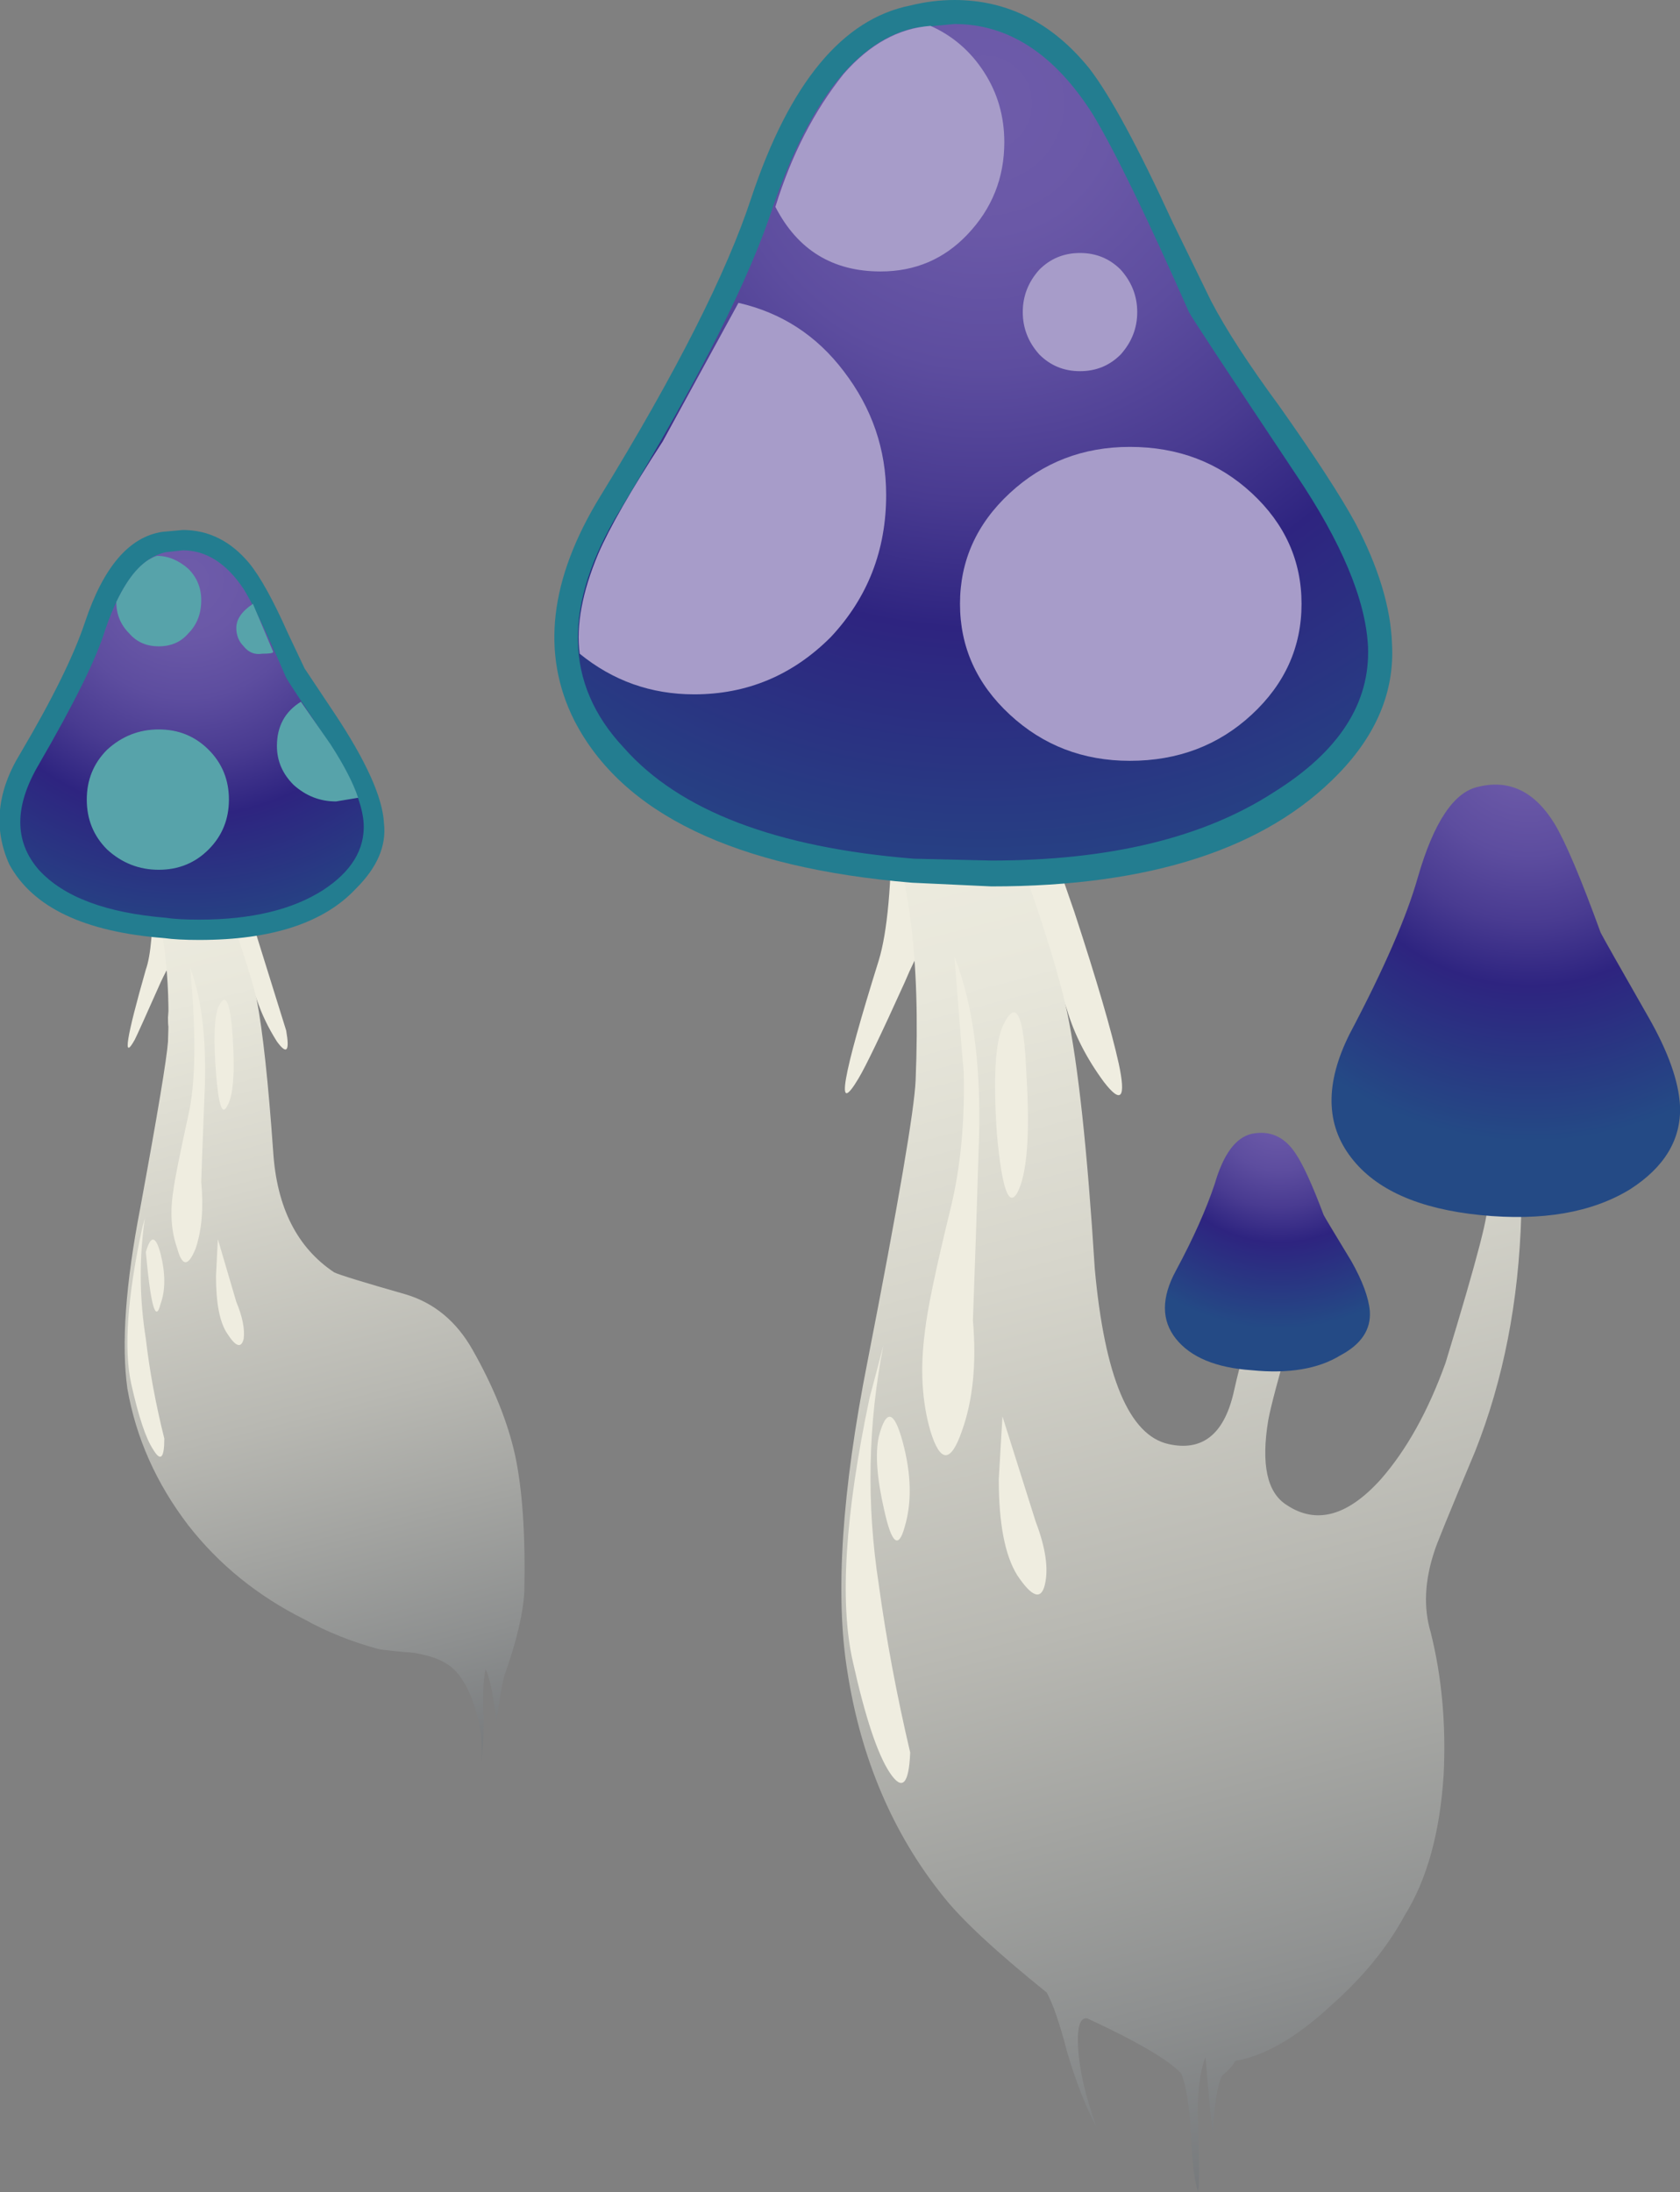 <?xml version="1.0" encoding="UTF-8" standalone="no"?>
<!DOCTYPE svg  PUBLIC '-//W3C//DTD SVG 1.1//EN'  'http://www.w3.org/Graphics/SVG/1.1/DTD/svg11.dtd'>
<svg style="enable-background:new 0 0 45.5 59.35" xmlns="http://www.w3.org/2000/svg" xml:space="preserve" height="59.35px" width="45.5px" version="1.1" y="0px" x="0px" xmlns:xlink="http://www.w3.org/1999/xlink" viewBox="0 0 45.5 59.35">
<rect x="0" y="0" width="45.5" height="59.35" fill="#808080" stroke="none"/>
<symbol id="flash0.ai_x5F_3_x2F_Layer_3_x2F__x3C_Path_x3E_" viewBox="0 -2.45 2.3 2.45">
	<g id="Layer_1_5_">
		<path fill-rule="evenodd" clip-rule="evenodd" d="m2.3-1.2c0-0.367-0.117-0.667-0.35-0.9-0.2-0.233-0.467-0.35-0.8-0.35s-0.6 0.117-0.8 0.35c-0.233 0.233-0.35 0.517-0.35 0.85 0.333 0.7 0.7 1.117 1.1 1.25 0.3 0 0.583-0.117 0.85-0.35 0.233-0.233 0.35-0.517 0.35-0.85z" fill="#57A3AA"/>
	</g>
</symbol>
<symbol id="flash0.ai_x5F_3_x2F_Layer_3_x2F__x3C_Path_x3E__x5F_0" viewBox="0 -6.65 6.2 6.65">
	<g id="Layer_1_9_">
		<path fill-rule="evenodd" clip-rule="evenodd" d="m4.2 0c0.6-0.267 1.083-0.683 1.45-1.25s0.55-1.2 0.55-1.9c0-0.967-0.333-1.8-1-2.5-0.633-0.667-1.417-1-2.35-1-1.3 0-2.25 0.583-2.85 1.75 0.433 1.4 1.05 2.6 1.85 3.6 0.7 0.8 1.483 1.233 2.35 1.3z" fill="#A79CC9"/>
	</g>
</symbol>
<symbol id="flash0.ai_x5F_3_x2F_Layer_3_x2F__x3C_Path_x3E__x5F_1" viewBox="0 -1.358 1 1.358">
	<g id="Layer_1_4_">
		<path fill-rule="evenodd" clip-rule="evenodd" d="m1-1.3c0-0.034-0.1-0.05-0.3-0.05-0.2-0.033-0.367 0.033-0.5 0.2-0.133 0.133-0.2 0.3-0.2 0.5 0 0.233 0.15 0.45 0.45 0.65l0.55-1.3z" fill="#57A3AA"/>
	</g>
</symbol>
<symbol id="flash0.ai_x5F_3_x2F_Layer_3_x2F__x3C_Path_x3E__x5F_1_x5F_0" viewBox="0 -3.2 3.1 3.2">
	<g id="Layer_1_8_">
		<path fill-rule="evenodd" clip-rule="evenodd" d="m3.1-1.6c0-0.433-0.15-0.816-0.45-1.15-0.3-0.3-0.667-0.45-1.1-0.45s-0.8 0.15-1.1 0.45c-0.3 0.333-0.45 0.717-0.45 1.15 0 0.434 0.15 0.817 0.45 1.15 0.3 0.3 0.667 0.45 1.1 0.45 0.434 0 0.8-0.15 1.1-0.45 0.3-0.333 0.45-0.717 0.45-1.15z" fill="#A79CC9"/>
	</g>
</symbol>
<symbol id="flash0.ai_x5F_3_x2F_Layer_3_x2F__x3C_Path_x3E__x5F_2" viewBox="0 -2.7 2.2 2.7">
	<g id="Layer_1_3_">
		<path fill-rule="evenodd" clip-rule="evenodd" d="m2.2-2.6l-0.6-0.1c-0.434 0-0.817 0.15-1.15 0.45-0.3 0.3-0.45 0.65-0.45 1.05 0 0.533 0.217 0.933 0.65 1.2 0.3-0.433 0.567-0.817 0.8-1.15 0.367-0.567 0.617-1.05 0.75-1.45z" fill="#57A3AA"/>
	</g>
</symbol>
<symbol id="flash0.ai_x5F_3_x2F_Layer_3_x2F__x3C_Path_x3E__x5F_2_x5F_0" viewBox="0 -8.5 9.25 8.5">
	<g id="Layer_1_7_">
		<path fill-rule="evenodd" clip-rule="evenodd" d="m9.25-4.25c0-1.167-0.45-2.167-1.35-3s-2-1.25-3.3-1.25c-1.267 0-2.35 0.417-3.25 1.25s-1.35 1.833-1.35 3 0.45 2.167 1.35 3 1.983 1.25 3.25 1.25c1.3 0 2.4-0.417 3.3-1.25s1.35-1.833 1.35-3z" fill="#A79CC9"/>
	</g>
</symbol>
<symbol id="flash0.ai_x5F_3_x2F_Layer_3_x2F__x3C_Path_x3E__x5F_3" viewBox="0 -3.8 3.85 3.8">
	<g id="Layer_1_2_">
		<path fill-rule="evenodd" clip-rule="evenodd" d="m3.85-1.9c0-0.533-0.184-0.983-0.55-1.35s-0.817-0.55-1.35-0.55c-0.534 0-1 0.183-1.4 0.55-0.367 0.367-0.55 0.817-0.55 1.35s0.183 0.983 0.55 1.35c0.4 0.367 0.867 0.55 1.4 0.55s0.983-0.183 1.35-0.55 0.55-0.817 0.55-1.35z" fill="#57A3AA"/>
	</g>
</symbol>
<symbol id="flash0.ai_x5F_3_x2F_Layer_3_x2F__x3C_Path_x3E__x5F_3_x5F_0" viewBox="0.022 -10.6 8.328 10.6">
	<g id="Layer_1_6_">
		<path fill-rule="evenodd" clip-rule="evenodd" d="m2.3-3.75l2.05 3.75c1.167-0.267 2.117-0.883 2.85-1.85 0.767-1 1.15-2.117 1.15-3.35 0-1.5-0.5-2.783-1.5-3.85-1.033-1.034-2.267-1.55-3.7-1.55-1.167 0-2.2 0.367-3.1 1.1-0.1 0.767 0.067 1.667 0.5 2.7 0.3 0.7 0.883 1.717 1.75 3.05z" fill="#A79CC9"/>
	</g>
</symbol>
<g id="Layer_3_1_">
			<path fill-rule="evenodd" clip-rule="evenodd" d="m4.15 24l2.4 0.05 1.2 3.85c0.1 0.567 0.017 0.667-0.25 0.3-0.233-0.367-0.417-0.75-0.55-1.15-0.133-0.367-0.283-0.55-0.45-0.55-0.2-0.033-0.333 0.233-0.4 0.8-0.033 0.534-0.117 0.617-0.25 0.25-0.1-0.267-0.184-0.65-0.25-1.15-0.067-0.3-0.167-0.35-0.3-0.15-0.066 0.1-0.233 0.5-0.5 1.2-0.167 0.5-0.25 0.533-0.25 0.1 0.067-0.633 0.1-1.066 0.1-1.3 0.033-0.267-0.066-0.15-0.3 0.35-0.4 0.9-0.633 1.417-0.7 1.55-0.333 0.6-0.233-0.033 0.3-1.9 0.133-0.367 0.2-1.117 0.2-2.25z" fill="#EFEDE0"/>
				<linearGradient id="SVGID_1_" y2=".729" gradientUnits="userSpaceOnUse" x2="57.445" gradientTransform="matrix(.238 .971 -.968 .252 -0 -0)" y1=".729" x1="23.648">
				<stop stop-color="#EFEDE0" offset="0"/>
				<stop stop-color="#E8E7DB" offset=".114"/>
				<stop stop-color="#D6D5CB" offset=".271"/>
				<stop stop-color="#B8B8B2" offset=".459"/>
				<stop stop-color="#8E9090" offset=".663"/>
				<stop stop-color="#595D63" offset=".886"/>
				<stop stop-color="#3A404A" offset="1"/>
			</linearGradient>
			<path fill-rule="evenodd" clip-rule="evenodd" d="m4 23.8l1.8-0.2c0.6 1.6 0.983 2.75 1.15 3.45 0.167 0.867 0.316 2.25 0.45 4.15 0.1 1.5 0.65 2.583 1.65 3.25 0.133 0.066 0.784 0.267 1.95 0.6 0.767 0.233 1.367 0.733 1.8 1.5 0.567 1 0.95 1.95 1.15 2.851 0.2 0.933 0.283 2.166 0.25 3.699-0.034 0.601-0.217 1.367-0.55 2.301-0.066 0.267-0.133 0.666-0.2 1.199-0.1-0.767-0.2-1.233-0.3-1.399-0.066 0.3-0.083 0.75-0.05 1.35 0 0.505-0.025 0.888-0.075 1.15 0.059-0.36 0.017-0.811-0.125-1.351-0.2-0.666-0.467-1.1-0.8-1.3-0.2-0.133-0.5-0.233-0.9-0.3-0.434-0.033-0.75-0.066-0.95-0.1-0.733-0.2-1.4-0.467-2-0.801-1.267-0.633-2.317-1.483-3.15-2.55-0.867-1.133-1.417-2.366-1.65-3.7-0.167-1.199-0.05-2.832 0.35-4.899 0.467-2.533 0.717-4.034 0.75-4.5 0.067-1.767-0.117-3.233-0.55-4.4z" fill="url(#SVGID_1_)"/>
					<radialGradient id="SVGID_2_" gradientUnits="userSpaceOnUse" cy="15.7" cx="5.05" gradientTransform="matrix(-1 0 0 -.97 10.1 30.934)" r="10.512">
					<stop stop-color="#6E5CAA" offset="0"/>
					<stop stop-color="#6A58A7" offset=".153"/>
					<stop stop-color="#5D4D9F" offset=".314"/>
					<stop stop-color="#493B91" offset=".474"/>
					<stop stop-color="#2E2480" offset=".627"/>
					<stop stop-color="#244A85" offset="1"/>
				</radialGradient>
				<path fill-rule="evenodd" clip-rule="evenodd" d="m0.5 23.25c-0.433-0.767-0.333-1.667 0.3-2.7 0.967-1.667 1.567-2.867 1.8-3.6 0.4-1.367 1.017-2.133 1.85-2.3l0.5-0.05c0.633 0 1.167 0.267 1.6 0.8 0.267 0.367 0.6 0.983 1 1.85l0.45 0.95 0.8 1.25c0.867 1.267 1.317 2.216 1.35 2.85 0 0.567-0.233 1.083-0.7 1.55-0.8 0.867-2.15 1.3-4.05 1.3h-0.95c-2.067-0.2-3.383-0.833-3.95-1.9z" fill="url(#SVGID_2_)"/>
					<path fill-rule="evenodd" clip-rule="evenodd" d="m7.8 17.15l0.45 0.95 0.8 1.2c0.867 1.3 1.317 2.3 1.35 3 0.067 0.6-0.183 1.184-0.75 1.75-0.867 0.934-2.283 1.4-4.25 1.4-0.4 0-0.717-0.017-0.95-0.05-2.167-0.167-3.567-0.833-4.2-2-0.433-0.967-0.333-1.967 0.3-3 0.867-1.467 1.45-2.65 1.75-3.55 0.5-1.5 1.2-2.317 2.1-2.45l0.55-0.05c0.7 0 1.3 0.3 1.8 0.9 0.3 0.367 0.65 1 1.05 1.9zm-1.2-1.2c-0.467-0.7-1.017-1.05-1.65-1.05l-0.45 0.05c-0.667 0.133-1.217 0.833-1.65 2.1-0.233 0.767-0.833 1.983-1.8 3.65-0.667 1.133-0.667 2.083 0 2.85 0.667 0.733 1.817 1.167 3.45 1.3 0.2 0.033 0.5 0.05 0.9 0.05 1.4 0 2.517-0.267 3.35-0.8 0.767-0.5 1.133-1.1 1.1-1.8-0.033-0.533-0.317-1.217-0.85-2.05-0.8-1.2-1.217-1.833-1.25-1.9-0.5-1.167-0.883-1.967-1.15-2.4z" fill="#237D90"/>
			<path fill-rule="evenodd" clip-rule="evenodd" d="m3.925 32.975c-0.159 1.083-0.151 2.175 0.025 3.275 0.1 0.866 0.267 1.767 0.5 2.7 0 0.533-0.1 0.633-0.3 0.3-0.2-0.3-0.4-0.9-0.6-1.8-0.2-0.934-0.1-2.334 0.3-4.2 0.025-0.098 0.05-0.189 0.075-0.275z" fill="#EFEDE0"/>
			<path fill-rule="evenodd" clip-rule="evenodd" d="m5.15 26.2c0.3 0.8 0.434 1.85 0.4 3.15-0.066 1.667-0.1 2.55-0.1 2.65 0.066 0.7 0.017 1.3-0.15 1.8-0.2 0.5-0.367 0.5-0.5 0-0.167-0.467-0.2-1-0.1-1.6 0.033-0.267 0.167-0.934 0.4-2 0.2-0.867 0.217-2.2 0.05-4z" fill="#EFEDE0"/>
			<path fill-rule="evenodd" clip-rule="evenodd" d="m5.9 27.3c0.2-0.466 0.333-0.216 0.4 0.75 0.067 1 0.017 1.633-0.15 1.9-0.133 0.267-0.233-0.034-0.3-0.9-0.067-0.867-0.05-1.45 0.05-1.75z" fill="#EFEDE0"/>
			<path fill-rule="evenodd" clip-rule="evenodd" d="m3.95 33.9c0.133-0.467 0.267-0.45 0.4 0.05 0.133 0.533 0.133 0.983 0 1.35-0.133 0.533-0.267 0.066-0.4-1.4z" fill="#EFEDE0"/>
			<path fill-rule="evenodd" clip-rule="evenodd" d="m5.9 33.55l0.5 1.7c0.167 0.4 0.233 0.733 0.2 1-0.067 0.267-0.217 0.217-0.45-0.15-0.2-0.3-0.3-0.816-0.3-1.55l0.05-1z" fill="#EFEDE0"/>
				<use opacity=".289" style="enable-background:new" xlink:href="#flash0.ai_x5F_3_x2F_Layer_3_x2F__x3C_Path_x3E__x5F_3" transform="matrix(1 0 0 -1 2.35 19.75)" height="3.8" width="3.85" y="-3.8"/>
				<use opacity=".289" style="enable-background:new" xlink:href="#flash0.ai_x5F_3_x2F_Layer_3_x2F__x3C_Path_x3E__x5F_2" transform="matrix(1 0 0 -1 7.5 19)" height="2.7" width="2.2" y="-2.7"/>
				<use opacity=".289" style="enable-background:new" xlink:href="#flash0.ai_x5F_3_x2F_Layer_3_x2F__x3C_Path_x3E__x5F_1" transform="matrix(1 0 0 -1 6.4 16.35)" height="1.358" width="1" y="-1.358"/>
				<use opacity=".289" style="enable-background:new" xlink:href="#flash0.ai_x5F_3_x2F_Layer_3_x2F__x3C_Path_x3E_" transform="matrix(1 0 0 -1 3.15 15.05)" height="2.45" width="2.3" y="-2.45"/>
			<path fill-rule="evenodd" clip-rule="evenodd" d="m24.15 22.15l4.1 0.1 0.85 2.45c0.601 1.833 1 3.2 1.2 4.1 0.2 0.934 0.066 1.1-0.399 0.5-0.467-0.633-0.801-1.283-1-1.95-0.2-0.633-0.45-0.95-0.75-0.95-0.334-0.033-0.551 0.417-0.65 1.35-0.1 0.9-0.25 1.05-0.45 0.45-0.2-0.467-0.35-1.117-0.45-1.95-0.1-0.533-0.25-0.633-0.449-0.3-0.101 0.2-0.384 0.883-0.851 2.05-0.333 0.833-0.483 0.883-0.45 0.15 0-0.167 0.051-0.883 0.15-2.15 0.033-0.467-0.134-0.267-0.5 0.6-0.634 1.4-1.05 2.267-1.25 2.6-0.634 1.066-0.45 0 0.55-3.2 0.232-0.767 0.349-2.05 0.349-3.85z" fill="#EFEDE0"/>
				<linearGradient id="SVGID_3_" y2="-21.827" gradientUnits="userSpaceOnUse" x2="77.91" gradientTransform="matrix(.238 .971 -.968 .252 0 0)" y1="-21.827" x1="26.534">
				<stop stop-color="#EFEDE0" offset="0"/>
				<stop stop-color="#E8E7DB" offset=".114"/>
				<stop stop-color="#D6D5CB" offset=".271"/>
				<stop stop-color="#B8B8B2" offset=".459"/>
				<stop stop-color="#8E9090" offset=".663"/>
				<stop stop-color="#595D63" offset=".886"/>
				<stop stop-color="#3A404A" offset="1"/>
			</linearGradient>
			<path fill-rule="evenodd" clip-rule="evenodd" d="m23.85 21.85l3.15-0.3c1 2.667 1.634 4.617 1.9 5.85 0.3 1.434 0.55 3.75 0.75 6.95 0.267 2.934 0.933 4.517 2 4.75 0.899 0.2 1.483-0.25 1.75-1.35 0.267-1.2 0.483-1.816 0.649-1.85 0.334-0.034 0.65 0 0.95 0.1-0.366 1.267-0.583 2.083-0.65 2.45-0.199 1.2-0.033 1.967 0.5 2.3 0.801 0.533 1.65 0.3 2.551-0.7 0.699-0.8 1.283-1.85 1.75-3.149 0.866-2.834 1.233-4.25 1.1-4.25 0.366 0 0.684 0.083 0.95 0.25-0.066 2.333-0.483 4.466-1.25 6.399-0.7 1.667-1.066 2.566-1.101 2.7-0.267 0.8-0.3 1.533-0.1 2.2 0.3 1.2 0.417 2.483 0.35 3.85-0.1 1.566-0.449 2.834-1.05 3.8-0.467 0.867-1.133 1.684-2 2.45-0.934 0.867-1.8 1.367-2.6 1.5-0.033 0.101-0.15 0.233-0.351 0.4-0.133 0.267-0.216 0.8-0.25 1.6-0.033-0.233-0.1-0.934-0.199-2.1-0.167 0.434-0.233 1.033-0.2 1.8 0.033 0.967 0.033 1.583 0 1.85-0.101-0.3-0.167-0.833-0.2-1.6-0.033-0.7-0.116-1.233-0.25-1.6-0.333-0.367-1.184-0.867-2.55-1.5-0.2-0.034-0.283 0.233-0.25 0.8 0.033 0.6 0.2 1.316 0.5 2.149-0.3-0.566-0.566-1.25-0.8-2.05-0.2-0.767-0.384-1.3-0.551-1.6-1.366-1.101-2.3-1.967-2.8-2.601-1.366-1.699-2.233-3.733-2.6-6.1-0.334-2.066-0.15-4.866 0.55-8.4 0.833-4.267 1.267-6.8 1.3-7.6 0.136-3.298-0.182-5.765-0.948-7.398z" fill="url(#SVGID_3_)"/>
					<radialGradient id="SVGID_4_" gradientUnits="userSpaceOnUse" cy="2.8" cx="26.65" gradientTransform="matrix(1 0 0 -1 0 5.6)" r="22.7">
					<stop stop-color="#6E5CAA" offset="0"/>
					<stop stop-color="#6A58A7" offset=".153"/>
					<stop stop-color="#5D4D9F" offset=".314"/>
					<stop stop-color="#493B91" offset=".474"/>
					<stop stop-color="#2E2480" offset=".627"/>
					<stop stop-color="#244A85" offset="1"/>
				</radialGradient>
				<path fill-rule="evenodd" clip-rule="evenodd" d="m32.5 8.3c0.267 0.534 0.884 1.5 1.85 2.9 0.934 1.3 1.601 2.333 2 3.1 0.634 1.167 0.967 2.233 1 3.2 0.067 1.167-0.383 2.233-1.35 3.2-1.866 1.966-4.917 2.95-9.15 2.95-0.466 0-1.166-0.033-2.1-0.1-2.233-0.167-4.133-0.617-5.7-1.35-1.566-0.733-2.633-1.684-3.2-2.85-0.867-1.667-0.65-3.583 0.65-5.75 1.133-1.867 1.95-3.267 2.45-4.2 0.733-1.367 1.3-2.683 1.7-3.95 1.033-3 2.383-4.667 4.05-5 0.267-0.067 0.649-0.1 1.149-0.1 1.334 0 2.467 0.566 3.4 1.7 0.566 0.733 1.3 2.1 2.2 4.1l1.051 2.15z" fill="url(#SVGID_4_)"/>
					<path fill-rule="evenodd" clip-rule="evenodd" d="m25.85 0.65l-1.05 0.1c-1.566 0.333-2.85 1.933-3.85 4.8-0.633 1.967-2.017 4.717-4.15 8.25-1.566 2.567-1.533 4.717 0.1 6.45 1.5 1.7 4.117 2.7 7.85 3l2.1 0.05c3.2 0 5.75-0.617 7.65-1.85 1.767-1.1 2.616-2.417 2.55-3.95-0.066-1.267-0.717-2.817-1.95-4.65-1.866-2.8-2.833-4.267-2.899-4.4-1.134-2.567-2-4.35-2.601-5.35-1.034-1.633-2.284-2.45-3.75-2.45zm6.95 7.5c0.4 0.767 1.017 1.717 1.851 2.85 0.966 1.367 1.649 2.417 2.05 3.15 0.633 1.2 0.967 2.3 1 3.3 0.066 1.267-0.417 2.433-1.45 3.5-1.967 2.033-5.1 3.05-9.4 3.05l-2.151-0.1c-4.8-0.4-7.85-1.867-9.15-4.4-0.9-1.8-0.667-3.817 0.7-6.05 2.067-3.367 3.433-6.067 4.1-8.1 1.033-3.1 2.466-4.833 4.3-5.2 0.4-0.1 0.8-0.15 1.2-0.15 1.434 0 2.65 0.617 3.65 1.85 0.566 0.733 1.316 2.117 2.25 4.15l1.05 2.15z" fill="#237D90"/>
				<radialGradient id="SVGID_5_" gradientUnits="userSpaceOnUse" cy="18.573" cx="41.589" gradientTransform="matrix(1 .025 .014 -1.116 -.478 39.295)" r="10.128">
				<stop stop-color="#6E5CAA" offset="0"/>
				<stop stop-color="#6A58A7" offset=".153"/>
				<stop stop-color="#5D4D9F" offset=".314"/>
				<stop stop-color="#493B91" offset=".474"/>
				<stop stop-color="#2E2480" offset=".627"/>
				<stop stop-color="#244A85" offset="1"/>
			</radialGradient>
			<path fill-rule="evenodd" clip-rule="evenodd" d="m44.15 32.2c-1.034 0.633-2.384 0.866-4.051 0.7-1.666-0.167-2.833-0.684-3.5-1.551-0.699-0.899-0.715-2.016-0.049-3.349 0.934-1.767 1.55-3.183 1.851-4.25 0.433-1.5 0.983-2.317 1.649-2.45 0.834-0.2 1.517 0.133 2.05 1 0.301 0.5 0.717 1.483 1.25 2.95 0.067 0.133 0.5 0.9 1.301 2.3 0.533 0.934 0.816 1.733 0.85 2.4 0.032 0.9-0.418 1.65-1.351 2.25z" fill="url(#SVGID_5_)"/>
				<radialGradient id="SVGID_6_" gradientUnits="userSpaceOnUse" cy="29.104" cx="35.194" gradientTransform="matrix(1 .018 .019 -1.046 -1.102 59.532)" r="5.977">
				<stop stop-color="#6E5CAA" offset="0"/>
				<stop stop-color="#6A58A7" offset=".153"/>
				<stop stop-color="#5D4D9F" offset=".314"/>
				<stop stop-color="#493B91" offset=".474"/>
				<stop stop-color="#2E2480" offset=".627"/>
				<stop stop-color="#244A85" offset="1"/>
			</radialGradient>
			<path fill-rule="evenodd" clip-rule="evenodd" d="m31.85 34.4c0.467-0.867 0.817-1.65 1.051-2.351 0.233-0.8 0.566-1.25 1-1.35 0.5-0.101 0.899 0.083 1.199 0.55 0.2 0.3 0.45 0.85 0.75 1.65 0.034 0.066 0.284 0.483 0.75 1.25 0.301 0.533 0.467 0.983 0.5 1.35 0.034 0.5-0.233 0.9-0.8 1.2-0.6 0.367-1.4 0.501-2.4 0.401-0.967-0.066-1.65-0.35-2.051-0.85-0.399-0.5-0.399-1.116 0.001-1.85z" fill="url(#SVGID_6_)"/>
			<path fill-rule="evenodd" clip-rule="evenodd" d="m23.925 36.425c-0.419 2.146-0.461 4.304-0.125 6.476 0.2 1.466 0.483 2.983 0.851 4.55-0.035 0.865-0.217 1.049-0.551 0.549-0.333-0.5-0.666-1.5-1-3-0.366-1.6-0.216-3.983 0.45-7.15 0.146-0.544 0.271-1.019 0.375-1.425z" fill="#EFEDE0"/>
			<path fill-rule="evenodd" clip-rule="evenodd" d="m25.85 25.9c0.534 1.367 0.75 3.15 0.65 5.35-0.033 1.167-0.083 2.667-0.15 4.5 0.101 1.167 0 2.167-0.3 3-0.3 0.866-0.583 0.866-0.85 0-0.233-0.8-0.283-1.7-0.15-2.7 0.066-0.6 0.3-1.717 0.7-3.35 0.267-1.101 0.384-2.334 0.35-3.7-0.034-0.333-0.117-1.367-0.25-3.1z" fill="#EFEDE0"/>
			<path fill-rule="evenodd" clip-rule="evenodd" d="m27.15 27.8c0.366-0.8 0.583-0.367 0.649 1.3 0.101 1.633 0.017 2.7-0.25 3.2-0.233 0.4-0.416-0.133-0.55-1.6-0.099-1.467-0.049-2.433 0.151-2.9z" fill="#EFEDE0"/>
			<path fill-rule="evenodd" clip-rule="evenodd" d="m23.8 38.9c0.2-0.767 0.417-0.717 0.65 0.149 0.233 0.867 0.25 1.634 0.05 2.3-0.167 0.601-0.35 0.45-0.55-0.449-0.2-0.867-0.25-1.534-0.15-2z" fill="#EFEDE0"/>
			<path fill-rule="evenodd" clip-rule="evenodd" d="m27.15 38.35l0.9 2.85c0.267 0.7 0.351 1.267 0.25 1.7-0.1 0.433-0.35 0.35-0.75-0.25-0.333-0.534-0.5-1.4-0.5-2.601l0.1-1.699z" fill="#EFEDE0"/>
				<use opacity=".289" style="enable-background:new" xlink:href="#flash0.ai_x5F_3_x2F_Layer_3_x2F__x3C_Path_x3E__x5F_3_x5F_0" transform="matrix(1 0 0 -1 15.65 8.2)" height="10.6" width="8.328" y="-10.6" x="0.022"/>
				<use opacity=".289" style="enable-background:new" xlink:href="#flash0.ai_x5F_3_x2F_Layer_3_x2F__x3C_Path_x3E__x5F_2_x5F_0" transform="matrix(1 0 0 -1 26 12.1)" height="8.5" width="9.25" y="-8.5"/>
				<use opacity=".289" style="enable-background:new" xlink:href="#flash0.ai_x5F_3_x2F_Layer_3_x2F__x3C_Path_x3E__x5F_1_x5F_0" transform="matrix(1 0 0 -1 27.7 6.85)" height="3.2" width="3.1" y="-3.2"/>
				<use opacity=".289" style="enable-background:new" xlink:href="#flash0.ai_x5F_3_x2F_Layer_3_x2F__x3C_Path_x3E__x5F_0" transform="matrix(1 0 0 -1 21 .7)" height="6.65" width="6.2" y="-6.65"/>
</g>
</svg>
